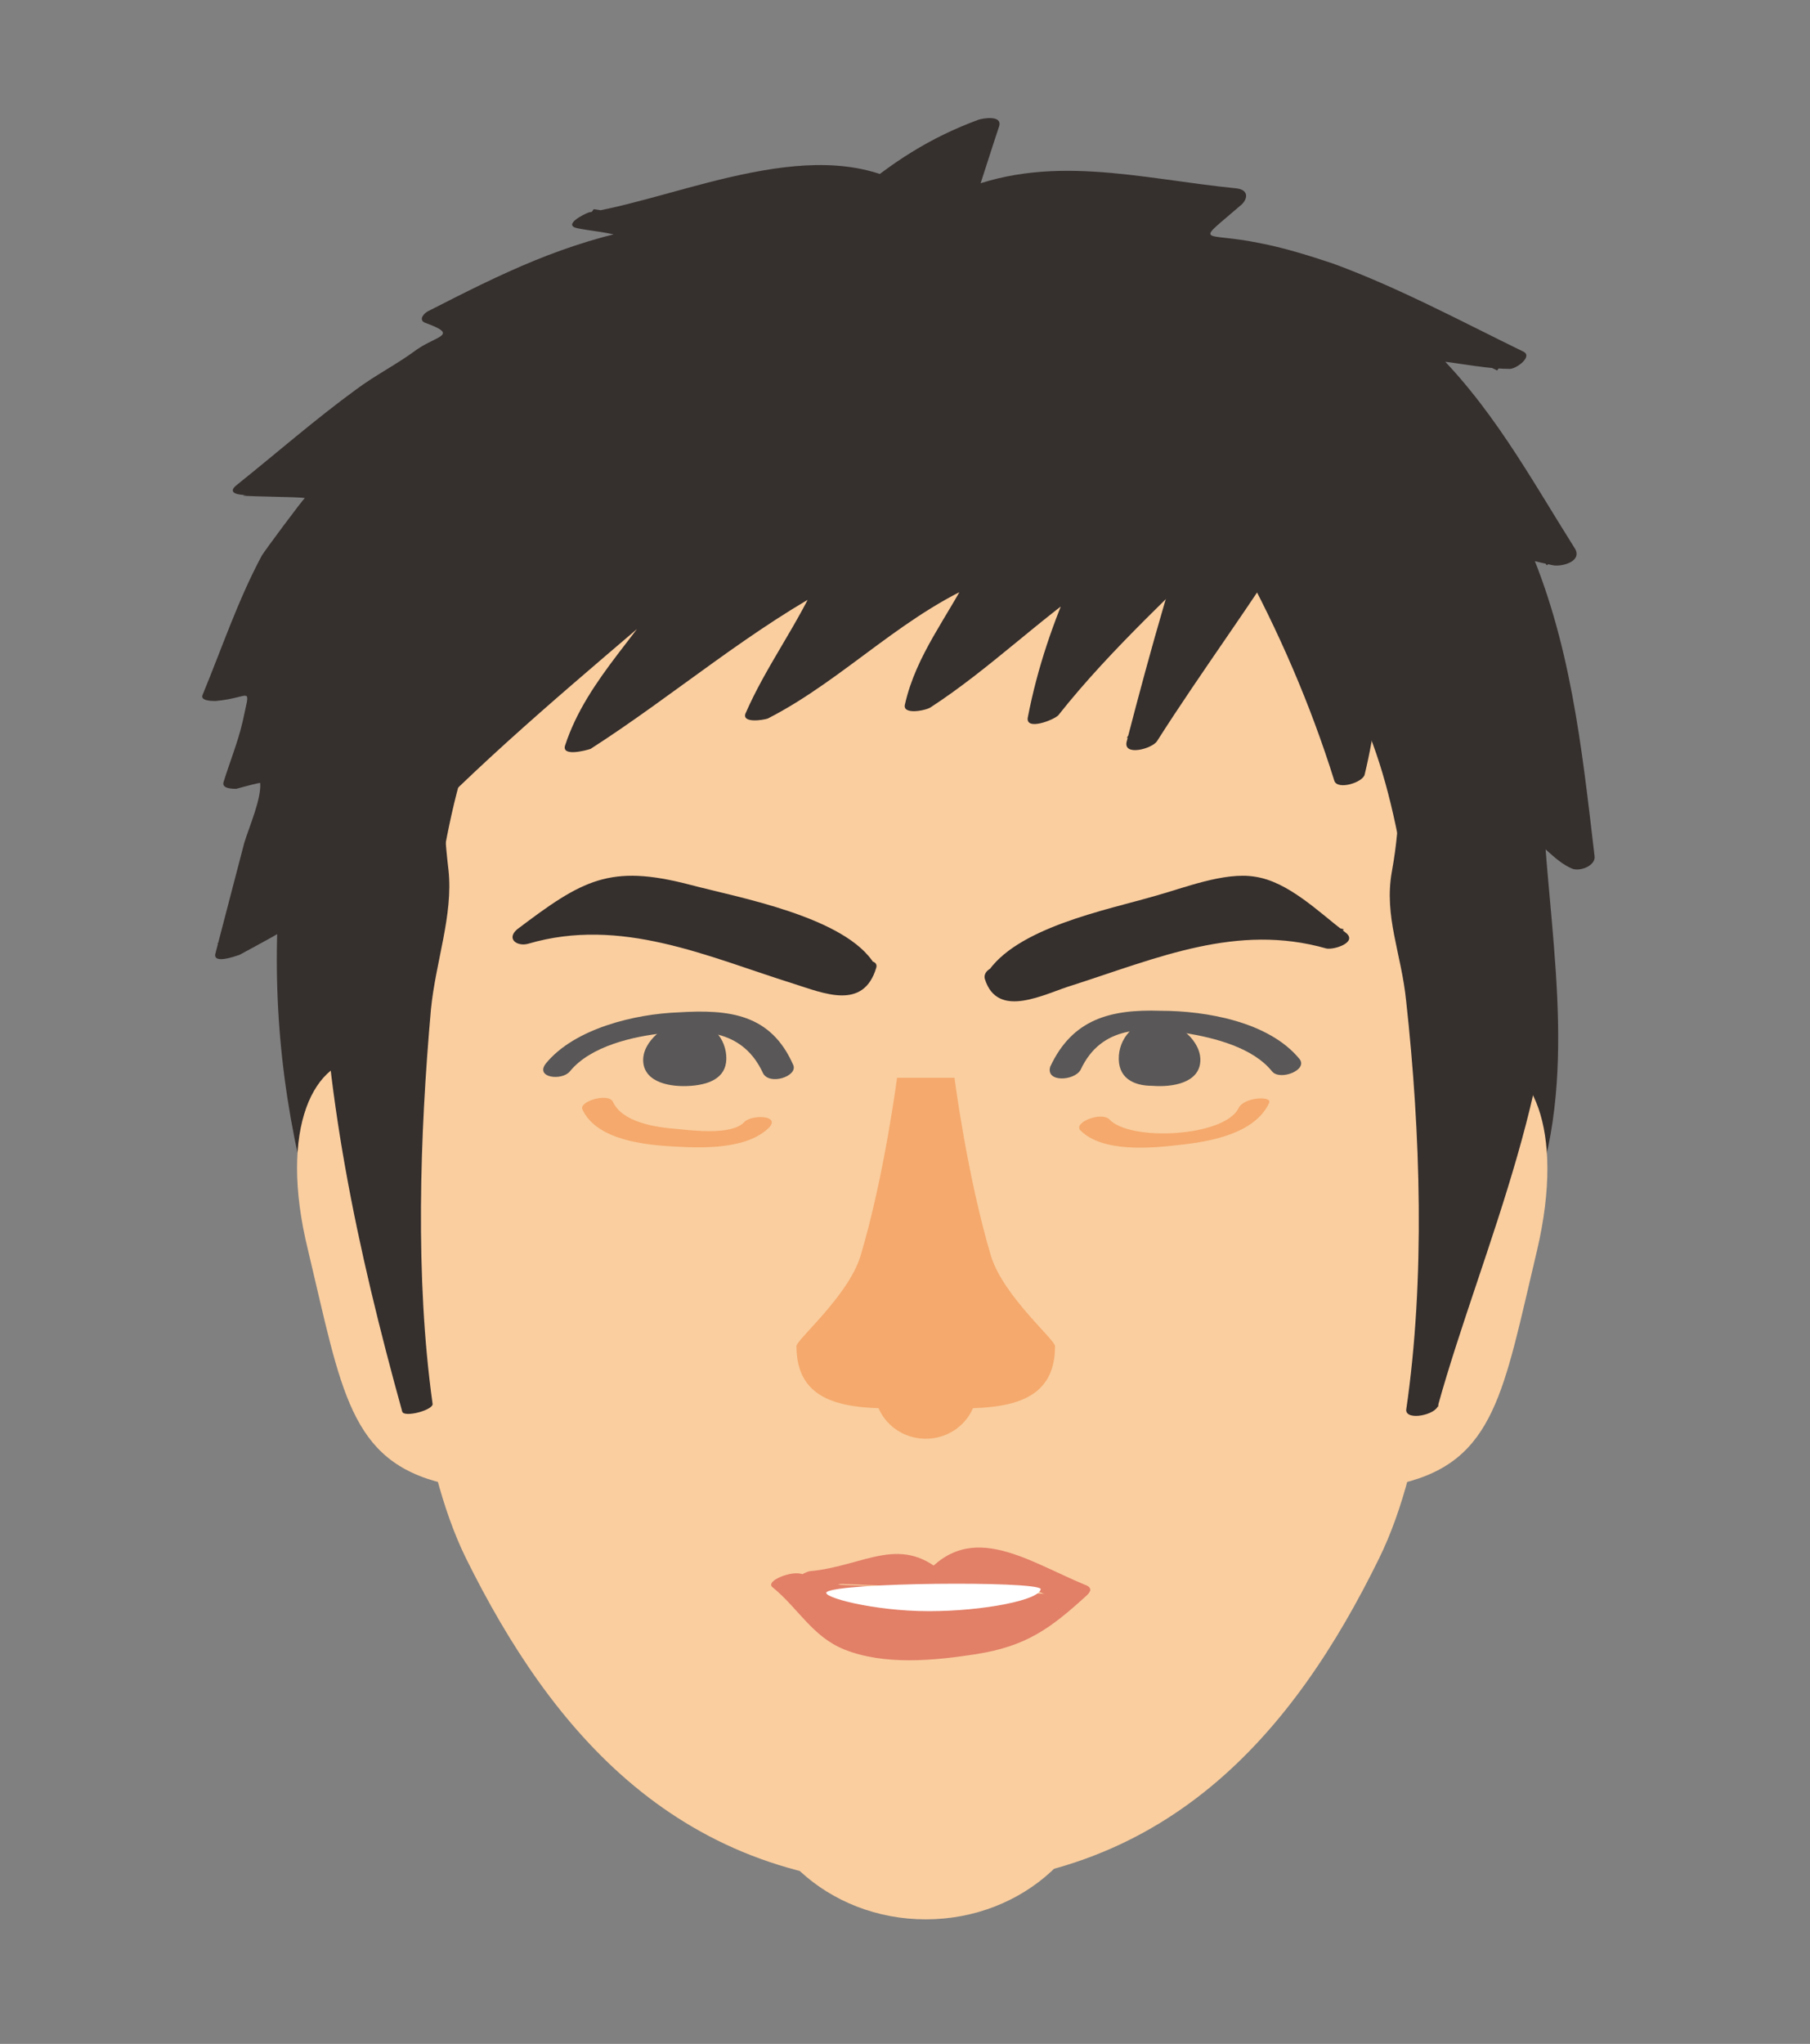 <?xml version="1.0" encoding="utf-8"?>
<!-- Generator: Adobe Illustrator 20.1.0, SVG Export Plug-In . SVG Version: 6.00 Build 0)  -->
<svg version="1.1" id="レイヤー_1" xmlns="http://www.w3.org/2000/svg" xmlns:xlink="http://www.w3.org/1999/xlink" x="0px"
	 y="0px" viewBox="0 0 113.4 128" style="enable-background:new 0 0 113.4 128;" xml:space="preserve">
<rect x="0" y="0" width="113.4" height="128" fill="#808080" stroke="none"/>
<style type="text/css">
	.st0{fill:#352F2D;}
	.st1{fill:#FACE9F;}
	.st2{fill:#F5A96C;}
	.st3{fill:#E27F67;}
	.st4{fill:#FFFFFF;}
	.st5{fill:#595757;}
</style>
<g>
	<path class="st0" d="M53.8,12.7c2.1-2.1,4.7-3.6,7.5-4.6c-0.5,1.5-1,3.1-1.5,4.6c5.2-2.8,11.2-0.6,17-0.2c-1.1,1-2.3,2-3.6,2.8
		c8.2,0.3,13.8,3.8,21.2,7.3c-2.6,0.3-3.5-0.9-6.1-0.6c4.4,3.9,6.1,7.9,9.3,12.9c-1.6-0.4-1.6-0.4-3.1-0.8c2.9,6.2,3.5,13,4.3,19.8
		c-0.8,0-2.4-2.4-3.2-2.3c0.3,7.6,2.3,17.8-1.1,24.6c-0.7-4-3.5-33-4.2-37C89,32.4,64,27.2,58.5,26.4"/>
	<g>
		<path class="st0" d="M54.6,13c2.2-1.9,4.5-3.3,7.2-4.3c-0.4-0.1-0.9-0.3-1.3-0.4c-0.5,1.5-1,3.1-1.5,4.6c-0.2,0.7,1,0.5,1.3,0.4
			c3.9-1.7,7.8-1.2,11.9-0.6c3.3,0.5,3.4,0.4,0.5,2.3c-0.5,0.3-0.3,1,0.3,1c7.7,0.5,14,3.9,20.8,7.2c0.3-0.4,0.5-0.7,0.8-1.1
			c-2.1,0-4.1-0.6-6.1-0.6c-0.3,0-1.4,0.5-0.9,1c4,3.7,6.4,8.3,9.3,12.9c0.5-0.3,0.9-0.6,1.4-1c-1-0.3-2.1-0.6-3.1-0.8
			c-0.4-0.1-1.7,0.2-1.4,0.8c2.8,6.3,3.5,13,4.3,19.8c0.5-0.3,1-0.5,1.4-0.8c-1.2-0.5-2-1.8-3.2-2.3c-0.5-0.2-1.5,0.2-1.4,0.8
			c0.4,8,2.3,16.7-1,24.3c0.6-0.1,1.2-0.1,1.8-0.2c-1-6.1-1.5-12.4-2.1-18.5c-0.6-5.9-0.5-12.6-2.1-18.4c-1.4-5-8.7-7.1-13-8.6
			c-6.2-2.1-12.7-3.7-19.3-4.7c-0.8-0.1-1.9,1-0.6,1.2c6.4,1,12.7,2.6,18.8,4.7c5.2,1.8,11.7,3.7,12.5,9.8c1.6,11.6,2,23.5,3.9,35
			c0.1,0.7,1.6,0.3,1.8-0.2c3.4-7.9,1.6-16.7,1.1-25c-0.5,0.3-1,0.5-1.4,0.8c1.2,0.5,2,1.8,3.2,2.3c0.5,0.2,1.5-0.2,1.4-0.8
			c-0.8-6.8-1.5-13.5-4.3-19.8c-0.5,0.3-1,0.5-1.4,0.8c1,0.3,2.1,0.6,3.1,0.8c0.5,0.1,1.8-0.2,1.4-1c-2.9-4.6-5.3-9.1-9.3-12.9
			c-0.3,0.3-0.6,0.7-0.9,1c2.1,0,4.1,0.6,6.1,0.6c0.4,0,1.5-0.8,0.8-1.1c-3.9-1.9-7.8-4-11.9-5.5c-1.5-0.5-3.1-1-4.7-1.3
			c-3.5-0.7-4,0.2-1-2.4c0.4-0.4,0.4-0.9-0.3-1c-6.1-0.6-11.9-2.3-17.7,0.3c0.4,0.1,0.9,0.3,1.3,0.4c0.5-1.5,1-3.1,1.5-4.6
			c0.2-0.7-1-0.5-1.3-0.4c-3,1.1-5.5,2.7-7.9,4.8C52.2,13.2,54,13.5,54.6,13L54.6,13z"/>
	</g>
</g>
<g>
	<path class="st0" d="M56.5,12.3c-4.2-3.4-14.6,0.7-19.7,1.5c2.3,0.3,3.9,0.8,3.7,0.8c-8.2,1.4-8.6,2.8-13.1,5.1
		c0.8,0.3,1.5,0.6,2.3,0.8c-5.9,2.7-9.1,5.8-14.2,9.9c1-0.3,3.6,0.4,4.4,0.2c-3.3,4.2-4.3,8.2-6.3,12.8c0,0,1.7-0.1,3.1-0.4
		l-1.9,5.8l2.4-0.4l-2.9,11l3.9-2.2C17.8,64,18.3,68.9,20.8,77c2.6-6.6,3.1-13.9,4.3-21c1.2-7,3.4-14.3,8.7-19.1
		c3.6-3.3,8.4-5.1,13.2-5.9s9.7-0.7,14.6-0.6"/>
	<g>
		<path class="st0" d="M57.2,11.9c-5.8-3.8-14.3,0.4-20.3,1.4c-0.3,0.1-1.7,0.8-0.7,1s2.6,0.3,3.5,0.8c0.3-0.3,0.6-0.6,0.9-0.9
			c-5.3,1-9.1,2.9-13.8,5.3c-0.2,0.1-0.6,0.5-0.2,0.7c2.2,0.8,0.8,0.8-0.5,1.7c-1.2,0.9-2.6,1.6-3.8,2.5c-2.6,1.9-5,4-7.5,6
			C14.2,30.9,15,31,15.4,31c-1.1,0.1,3.7,0.1,3.7,0.2c0-0.1-2.6,3.4-2.7,3.6c-1.5,2.8-2.5,5.8-3.7,8.7c-0.2,0.4,0.6,0.4,0.8,0.4
			c2.3-0.2,2.2-1.1,1.7,1.3c-0.3,1.3-0.8,2.5-1.2,3.8c-0.1,0.4,0.6,0.4,0.8,0.4c0.4-0.1,1.7-0.5,2-0.4c-0.2-0.1-0.6-0.6-0.5,0
			c0.1,1-0.7,2.8-1,3.8c-0.6,2.3-1.2,4.6-1.8,6.9c-0.2,0.7,1.2,0.2,1.5,0.1c1.3-0.7,2.6-1.4,3.9-2.2c-0.5,0-1-0.1-1.5-0.1
			c-0.3,6.9,0.6,13.3,2.6,20c0.2,0.6,1.6,0.1,1.8-0.4c3.6-9.7,3-20.3,6.5-30c5.4-14.6,19.2-16.4,33-16.1c0.7,0,1.9-1,0.7-1
			c-10.9-0.2-23.6,0-31.1,9.2c-8.7,10.6-6.5,25.8-11,38c0.6-0.1,1.2-0.2,1.8-0.4c-2-6.6-3-12.9-2.7-19.8c0-0.7-1.2-0.3-1.5-0.1
			c-1.3,0.7-2.6,1.4-3.9,2.2c0.5,0,1,0.1,1.5,0.1c1-3.7,2-7.4,2.9-11c0.1-0.4-0.6-0.4-0.8-0.4c-2,0.4-2,1-1-0.9
			c0.6-1.2,0.9-2.8,1.3-4.2c0.1-0.4-0.6-0.4-0.8-0.4c-0.5,0.1-1,0.2-1.4,0.3c-1.3,0.4-1.5,0.3-0.7-0.4c0-0.4,1.5-3.1,1.6-3.5
			c1.2-2.9,2.6-5.7,4.4-8.2c0.3-0.5-0.5-0.5-0.7-0.5c1.2-0.1-3.3-0.1-3.4-0.3c0.1,0.3,2.2-1.4,2.8-1.9c3.3-2.7,6.7-5.2,10.6-7
			c0.2-0.1,0.9-0.6,0.4-0.8c-2.6-0.9-0.3-1.4,1.2-2.3c2.8-1.5,5.6-2.2,8.7-2.8c0.3-0.1,1.5-0.5,0.9-0.9c-1.1-0.6-2.7-0.7-3.9-0.9
			c-0.2,0.3-0.5,0.6-0.7,1c5.7-1,13.8-5,19.1-1.5C56.3,13,57.9,12.3,57.2,11.9L57.2,11.9z"/>
	</g>
</g>
<path class="st0" d="M95.4,68.1c0,22-26.6,38.1-36.4,38.1S20.1,87.5,19.8,65.6c-0.4-27.4,10.4-39.9,32.1-42.4
	C99.1,20.5,95.4,51.3,95.4,68.1z"/>
<path class="st1" d="M57.8,32.3c26.2,0,29,11.5,31,28.2c0.2,1.4,1.4,12.4,1.4,14c0,7.4-0.8,17-3.8,23.1
	c-5.3,10.8-13.3,20.5-28.6,20.5s-23.3-9.8-28.6-20.5c-3-6.1-3.8-15.7-3.8-23.1c0-1.6,1.2-12.6,1.4-14C28.8,43.7,31.5,32.3,57.8,32.3
	z"/>
<g>
	<path class="st2" d="M59.8,67.5c0,0,0.8,6.2,2.3,11.2c0.8,2.5,4,5.2,4,5.6c0,4.3-4.4,3.9-8.1,3.9c-3.7,0-8.1,0.4-8.1-3.9
		c0-0.4,3.2-3.1,4-5.6c1.5-5,2.3-11.2,2.3-11.2"/>
	<ellipse class="st2" cx="58" cy="87" rx="3.2" ry="3.1"/>
</g>
<ellipse class="st1" cx="58" cy="110" rx="11.1" ry="10.2"/>
<g>
	<g>
		<path class="st0" d="M76.9,32.6c-3.7,3.9-7.9,7.2-11.5,12c0.6-3.5,1.8-6.3,2.9-8.9c-3.7,2.4-6.8,5.9-10.6,8.1
			c0.3-2.8,2.9-5.5,4.1-8.1c-5.2,1.6-9.3,6.7-14,8.8c1-3.1,3.4-5.5,4.6-8.6c-5.9,2.8-10.6,7.3-15.9,10.6c1-4.2,5.2-7.2,7-11.1
			c-5.5,4.9-11.2,9.3-16.4,14.5c1-11.5,7.8-24.4,20.6-27.2c6.8-1.5,24.8-0.9,28.2,5.9"/>
		<g>
			<path class="st0" d="M76.2,32.4c-4,4-8.2,7.7-11.7,12.2c0.6,0,1.2-0.1,1.9-0.1c0.6-3.1,1.7-6,2.9-8.9c0.3-0.7-1.4-0.3-1.6-0.2
				c-3.7,2.5-6.8,5.7-10.6,8.1c0.5,0.1,1,0.1,1.6,0.2c0.7-2.9,2.6-5.3,4-8c0.4-0.8-1-0.6-1.3-0.4c-5.3,2-9,6.3-14,8.8
				c0.5,0.1,0.9,0.2,1.4,0.3c1.2-3,3.2-5.6,4.6-8.6c0.3-0.6-1.2-0.4-1.4-0.3c-5.8,2.9-10.7,7.2-16.1,10.7c0.5,0.1,1,0.1,1.6,0.2
				c1.4-4.2,4.9-7.1,6.9-10.9c0.5-0.9-1.4-0.5-1.7-0.2c-5.5,4.8-11.2,9.4-16.4,14.5c0.6,0,1.2,0,1.7,0.1c1.2-11.8,8-24.5,20.7-26.7
				c7.4-1.2,21.9-1.4,26.3,6c0.3,0.6,2.2-0.1,1.8-0.8c-4.8-8.1-21.2-7.8-29.1-6.1c-13,2.8-20.3,15.3-21.6,27.8
				c-0.1,0.8,1.5,0.3,1.7,0.1c5.2-5.1,10.9-9.7,16.4-14.5c-0.6-0.1-1.1-0.1-1.7-0.2c-2.1,4-5.7,6.9-7.1,11.2
				c-0.2,0.7,1.3,0.3,1.6,0.2c5.3-3.4,10.1-7.6,15.7-10.5c-0.5-0.1-0.9-0.2-1.4-0.3c-1.3,3-3.3,5.6-4.6,8.6
				c-0.2,0.6,1.1,0.4,1.4,0.3c4.9-2.5,8.7-6.8,14-8.8c-0.4-0.1-0.9-0.3-1.3-0.4c-1.4,2.8-3.4,5.2-4.1,8.3c-0.2,0.7,1.3,0.4,1.6,0.2
				c3.7-2.4,6.9-5.6,10.6-8.1c-0.5-0.1-1-0.1-1.6-0.2c-1.3,2.9-2.3,5.8-2.9,8.9c-0.2,0.9,1.6,0.2,1.9-0.1c3.4-4.3,7.6-8,11.4-11.9
				C78.5,31.9,76.6,31.9,76.2,32.4L76.2,32.4z"/>
		</g>
	</g>
	<g>
		<path class="st0" d="M80.3,33.1c-2.8,4.6-6,8.8-8.8,13.2c0,0,1.6-6.3,2.4-8.8c0.8-2.8,1.6-5.5,2.6-8.1"/>
		<g>
			<path class="st0" d="M79.4,33c-2.8,4.5-5.9,8.7-8.8,13.2c0.6,0,1.3,0,1.9,0c1.4-5.6,3-11.3,5-16.7c0.4-1-1.6-1-1.8-0.2
				c-2,5.6-3.6,11.3-5.1,17.1c-0.3,1,1.6,0.5,1.9,0c2.8-4.4,6-8.7,8.8-13.2C81.8,32.3,79.8,32.3,79.4,33L79.4,33z"/>
		</g>
	</g>
</g>
<g>
	<g>
		<g>
			<path class="st1" d="M96.3,78.3c-2.1,8.8-2.6,13.2-8.5,14.6c-3.9,1-0.7-6.4-0.4-13.5c0.3-7.1,0.9-13,5.3-13.1
				C95.9,66.2,98.1,70.6,96.3,78.3z"/>
		</g>
	</g>
	<g>
		<g>
			<path class="st1" d="M19.3,78.3c2.1,8.8,2.6,13.2,8.5,14.6c3.9,1,0.7-6.4,0.4-13.5c-0.3-7.1-0.9-13-5.3-13.1
				C19.7,66.2,17.4,70.6,19.3,78.3z"/>
		</g>
	</g>
</g>
<g>
	<path class="st0" d="M30.6,36.4c-7,11.2-3,19.5-3,19.5c-3.1,6.1-1.7,31-1.5,32.1c-4.1-14.5-5-23.7-5.1-30.7"/>
	<g>
		<path class="st0" d="M29.7,36.6C26.6,41.8,24.5,48,26,54.1c0.7,3-0.4,5.4-0.8,8.6c-0.9,8.2-1.2,17.5,0,25.7
			c0.6-0.2,1.3-0.3,1.9-0.5c-2.8-10-5-20.2-5.1-30.7c0-0.2-1.9,0-1.9,0.5c0.1,10.4,2.3,20.6,5.1,30.7c0.1,0.4,2-0.1,1.9-0.5
			C26,80,26.3,71.1,27,63.2c0.3-3,1.4-5.9,1.1-8.7c-0.8-6.8-0.2-12,3.5-18.2C31.7,36.1,29.9,36.2,29.7,36.6L29.7,36.6z"/>
	</g>
</g>
<g>
	<g>
		<g>
			<path class="st3" d="M50.5,99.1c2.5,0,5.3-3,7.9,0.2c2.1-3.3,2.8-1.9,8.9,0.5"/>
			<g>
				<path class="st3" d="M50.4,99.7c2.2-0.2,5.1-2,7.1,0c0.4,0.4,1.5,0.1,1.9-0.4c1-1.4,1.3-1.5,2.8-0.9s2.9,1.3,4.3,1.9
					c0.6,0.3,2.4-0.6,1.6-1c-3.9-1.6-7.6-4.4-10.6-0.1c0.6-0.1,1.2-0.2,1.9-0.4c-2.9-2.9-5.2-0.7-8.7-0.4
					C49.7,98.7,49,99.8,50.4,99.7L50.4,99.7z"/>
			</g>
		</g>
		<g>
			<path class="st3" d="M49.3,99.1c2.2,1.6,2.4,4.3,7.6,4.3c9.2,0,9.2-2.6,10.4-3.5"/>
			<g>
				<path class="st3" d="M48.4,99.4c1.6,1.3,2.5,3.1,4.5,3.9c2.5,1,5.6,0.7,8.2,0.3c3.2-0.5,4.7-1.6,7-3.7c0.8-0.8-1.1-0.7-1.6-0.3
					c-1.7,1.5-2.5,2.5-5.1,2.9s-6,0.7-8.2-1c-1.1-0.8-1.8-2.1-2.9-2.9C49.7,98.3,47.9,99,48.4,99.4L48.4,99.4z"/>
			</g>
		</g>
	</g>
	<g>
		<path class="st4" d="M51.8,99.7c-0.4,0.3,2.9,1.2,6.4,1.2c3.4,0,7-0.7,7-1.4C64.8,99,52.6,99.1,51.8,99.7z"/>
	</g>
</g>
<g>
	<path class="st0" d="M84.7,36.4c7,11.2,3,19.5,3,19.5c3.1,6.1,1.7,31,1.5,32.1c4.1-14.5,7-22.5,7-29.5c0-8.7-10-25.1-9.3-24.6"/>
	<g>
		<path class="st0" d="M83.7,36.7c3.4,5.9,4.7,11.3,3.5,17.9c-0.5,2.8,0.6,5.1,0.9,8.1c0.9,8.2,1.2,17.4,0,25.6c0,0.7,1.9,0.3,2-0.3
			c2.7-9.7,8.2-21.3,6.9-31.6c-0.6-5-2.9-9.9-5-14.4c-1.3-2.7-3.3-5.5-4.2-8.3c-0.4,0.3-0.7,0.5-1.1,0.8l0,0c0.9-0.2,1.6-1.2,0.3-1
			l0,0c-0.3,0-1.2,0.3-1.1,0.8c0.8,2.7,2.7,5.3,3.9,7.8c2.1,4.4,4.2,9,5.1,13.9c0.8,4.3-0.2,8.8-1.2,13c-1.6,6.5-3.7,12.9-5.5,19.4
			c0.6-0.1,1.3-0.2,1.9-0.3c1.1-8,0.9-16.9,0.1-24.8c-0.3-3.4-1.6-6.2-0.9-9.4c1.5-6.1-0.6-12.3-3.7-17.6
			C85.3,35.6,83.4,36.2,83.7,36.7L83.7,36.7z"/>
	</g>
</g>
<g>
	<g>
		<g>
			<path class="st5" d="M67.7,67c1.3-2.8,4-2.7,6.6-2.3c1.8,0.3,4.2,0.9,5.4,2.4c0.5,0.6,2.3-0.1,1.7-0.8c-1.9-2.3-5.8-3-8.7-3
				c-3.1-0.1-5.5,0.5-6.9,3.5C65.5,67.8,67.3,67.7,67.7,67L67.7,67z"/>
		</g>
	</g>
	<path class="st5" d="M75.2,66.5c-0.1,1.3-1.7,1.6-3,1.5c-1.2,0-2.2-0.5-2.1-1.9c0.1-1.3,1.2-2.3,2.5-2.2
		C73.8,64,75.3,65.2,75.2,66.5z"/>
</g>
<g>
	<g>
		<path class="st2" d="M67.7,70.8c1.4,1.4,4.5,1.1,6.2,0.9c1.9-0.2,4.7-0.7,5.6-2.6c0.3-0.5-1.6-0.4-1.9,0.3
			c-0.9,1.8-6.8,2.1-8.1,0.7C69,69.6,67.2,70.3,67.7,70.8L67.7,70.8z"/>
	</g>
</g>
<g>
	<g>
		<path class="st2" d="M46.6,70.3c-0.8,0.8-3.2,0.5-4.2,0.4c-1.3-0.1-3.4-0.4-4-1.7c-0.3-0.6-2.2,0-1.9,0.5c0.9,1.9,3.9,2.2,5.7,2.3
			c1.8,0.1,4.6,0.2,6-1.2C48.9,69.8,47,69.8,46.6,70.3L46.6,70.3z"/>
	</g>
</g>
<g>
	<g>
		<g>
			<path class="st5" d="M49.7,66.7c-1.4-3.2-4-3.5-7.2-3.3c-2.7,0.1-6.5,1-8.3,3.2c-0.7,0.9,1,1.1,1.5,0.5c1.3-1.6,4-2.2,5.9-2.4
				c2.6-0.3,5-0.1,6.2,2.5C48.2,68,50,67.4,49.7,66.7L49.7,66.7z"/>
		</g>
	</g>
	<path class="st5" d="M40.3,66.5c0.1,1.3,1.7,1.6,3,1.5s2.3-0.6,2.2-1.9s-1.2-2.3-2.5-2.2C41.8,64,40.2,65.2,40.3,66.5z"/>
</g>
<g>
	<path class="st0" d="M78.7,34.8c2.4,4.4,4.4,9,5.9,13.8c1.3-5.3,1.3-10.8,0-16.1"/>
	<g>
		<path class="st0" d="M77.7,35.1c2.4,4.4,4.4,9,5.9,13.8c0.2,0.6,1.8,0.1,1.9-0.4c1.3-5.4,1.3-10.8,0-16.2
			c-0.1-0.5-2.1-0.1-1.9,0.5c1.2,5.3,1.2,10.7,0,16c0.6-0.1,1.3-0.3,1.9-0.4C84,43.5,82,39,79.6,34.5C79.3,34,77.5,34.6,77.7,35.1
			L77.7,35.1z"/>
	</g>
</g>
<g>
	<g>
		<g>
			<path class="st0" d="M62.6,60.8c0.7-1.9,11.3-5.2,15.4-5.7c1.2-0.1,4.2,2.4,5.7,3.5c-3.2-1-5.1-1-7.7-0.4
				C74,58.6,63.8,62,63.8,62C63.3,61.2,62.6,61.8,62.6,60.8z"/>
			<g>
				<path class="st0" d="M63.5,60.9c1.5-2.5,7.2-3.4,9.7-4.1c1.5-0.4,3.3-1.1,4.8-0.8c1.8,0.3,3.6,2,5,3.2c0.4-0.3,0.8-0.7,1.2-1
					c-4.2-1.2-7.7-0.7-11.9,0.6c-2.1,0.7-4.3,1.4-6.4,2.1C64.5,61.4,63.9,62,63.5,60.9c-0.2-0.8-2-0.4-1.8,0.4
					c0.8,2.6,3.8,0.9,5.5,0.4c5.3-1.7,10.3-3.9,15.9-2.3c0.5,0.1,2-0.4,1.2-1c-1.7-1.3-3.6-3.2-5.7-3.5c-1.9-0.3-4.4,0.7-6.2,1.2
					c-3.1,0.9-8.8,2-10.6,4.9C61.3,61.5,63.1,61.5,63.5,60.9z"/>
			</g>
		</g>
	</g>
	<g>
		<g>
			<path class="st0" d="M54,60.8c-0.7-1.9-11.3-5.2-15.4-5.7c-1.2-0.1-4.2,2.4-5.7,3.5c3.2-1,5.1-1,7.7-0.4
				c1.9,0.4,12.2,3.8,12.2,3.8C53.3,61.2,54,61.8,54,60.8z"/>
			<g>
				<path class="st0" d="M54.8,60.4c-1.8-3-8.6-4.2-11.6-5c-5-1.3-6.7-0.3-10.8,2.8c-0.7,0.6,0,1.1,0.7,0.9
					c5.8-1.7,11.2,0.8,16.6,2.5c1.9,0.6,4.4,1.7,5.2-1c0.2-0.7-1.6-0.5-1.8,0.2c-0.2,0.5,0.1,0.4,0,0.4c-0.4,0.1-1.6-0.5-2-0.6
					c-2.1-0.7-4.3-1.4-6.4-2.1c-4.1-1.3-7.6-1.8-11.9-0.6c0.2,0.3,0.5,0.6,0.7,0.9c1.8-1.4,3.5-3.1,6-3c1.6,0.1,3.5,0.8,5.1,1.3
					c2.5,0.7,7.2,1.6,8.6,4C53.5,61.8,55.2,61.1,54.8,60.4z"/>
			</g>
		</g>
	</g>
</g>
</svg>
